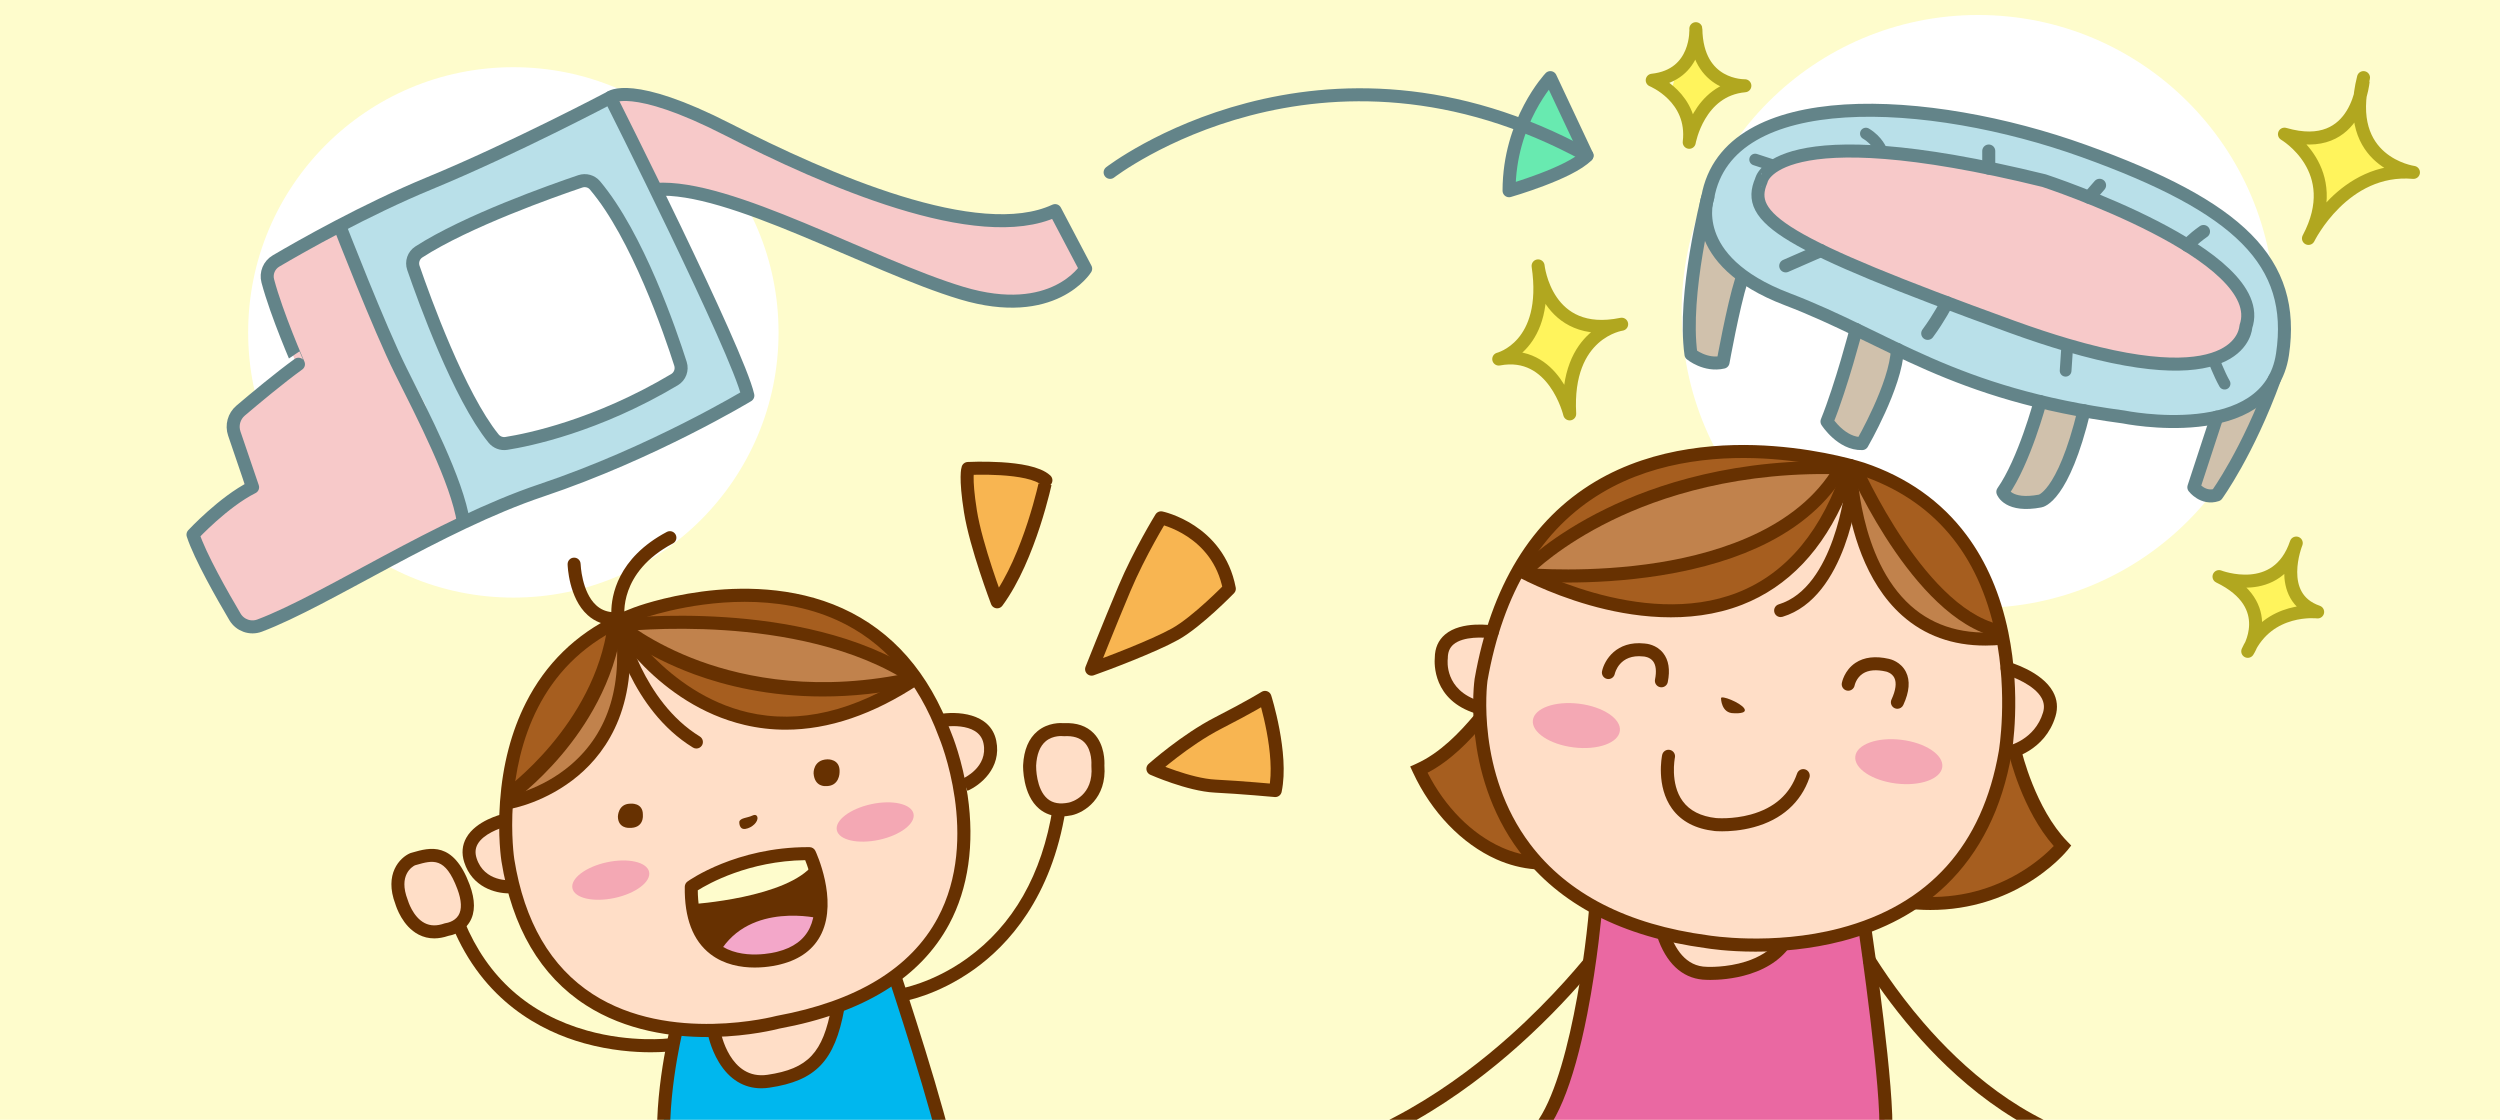 <?xml version="1.0" encoding="utf-8"?>
<!-- Generator: Adobe Illustrator 26.3.1, SVG Export Plug-In . SVG Version: 6.00 Build 0)  -->
<svg version="1.1" xmlns="http://www.w3.org/2000/svg" xmlns:xlink="http://www.w3.org/1999/xlink" x="0px" y="0px"
	 viewBox="0 0 1920 860" style="enable-background:new 0 0 1920 860;" xml:space="preserve">
<style type="text/css">
	.st0{fill:#FEFCCC;}
	.st1{fill:#FFFFFF;}
	.st2{fill:#F7C9C9;}
	.st3{fill:#B9E0E9;}
	.st4{fill:#D0C1AC;}
	.st5{fill:#68EAB0;}
	.st6{fill:none;stroke:#638489;stroke-width:10;stroke-linejoin:round;stroke-miterlimit:10;}
	.st7{fill:none;stroke:#638489;stroke-width:10;stroke-linecap:round;stroke-linejoin:round;stroke-miterlimit:10;}
	.st8{fill:none;stroke:#638489;stroke-width:9;stroke-linecap:round;stroke-linejoin:round;stroke-miterlimit:10;}
	.st9{fill:#FFDEC7;}
	.st10{fill:#C1824C;}
	.st11{fill:#A65E1F;}
	.st12{fill:#EA68A2;}
	.st13{fill:#00B7EE;}
	.st14{fill:#F3A7C9;}
	.st15{fill:#F4A8B4;}
	.st16{fill:#673101;}
	.st17{fill:#FFF45C;}
	.st18{fill:#F8B551;}
	.st19{fill:none;stroke:#673101;stroke-width:10;stroke-linecap:round;stroke-linejoin:round;stroke-miterlimit:10;}
	.st20{fill:none;stroke:#B1A71F;stroke-width:10;stroke-linecap:round;stroke-linejoin:round;stroke-miterlimit:10;}
</style>
<g id="レイヤー_11">
	<rect x="-212.57" y="-160.3" class="st0" width="2454.26" height="1305.39"/>
</g>
<g id="レイヤー_10">
	<circle class="st1" cx="394.25" cy="255.28" r="203.67"/>
	<circle class="st1" cx="1519.22" cy="239.21" r="227.7"/>
</g>
<g id="遊具着色">
	<g>
		<g>
			<path class="st2" d="M243.22,373.64c4.06-16.45,11.24-32,21.12-45.77c-0.91-0.39-1.83-0.77-2.74-1.16
				c-6.05,18.04-13.18,35.69-21.36,52.87c0.91,0.39,1.83,0.77,2.74,1.16c3.94-18.53,8.85-36.84,14.7-54.86
				c0.52-1.61-1.94-2.65-2.74-1.16c-7.18,13.38-14.36,26.77-21.54,40.15c0.91,0.39,1.83,0.77,2.74,1.16
				c3.07-13.69,8.28-26.81,15.46-38.87c-0.86-0.5-1.73-1.01-2.59-1.51c-4.02,6.87-8.04,13.74-12.05,20.61
				c-0.98,1.67,1.62,3.18,2.59,1.51c4.02-6.87,8.04-13.74,12.05-20.61c0.98-1.67-1.6-3.17-2.59-1.51
				c-7.3,12.26-12.64,25.66-15.76,39.58c-0.36,1.6,1.91,2.72,2.74,1.16c7.18-13.38,14.36-26.77,21.54-40.15
				c-0.91-0.39-1.83-0.77-2.74-1.16c-5.85,18.02-10.76,36.33-14.7,54.86c-0.33,1.57,1.97,2.77,2.74,1.16
				c8.29-17.41,15.53-35.3,21.66-53.58c0.58-1.72-1.81-2.45-2.74-1.16c-10.02,13.96-17.31,29.81-21.42,46.49
				C239.87,374.71,242.76,375.51,243.22,373.64L243.22,373.64z"/>
		</g>
	</g>
	<g>
		<g>
			<path class="st2" d="M194.68,367.27c-7.97-13.01-5.31-30.96,6.12-41.06c6.49-5.74,14.91-8.88,23.13-11.2
				c8.72-2.46,17.97-3.86,26.85-1.44c14.07,3.84,25.3,15.7,29.87,29.36c4.85,14.47,1.41,30.01-7.26,42.3
				c-4.32,6.12-9.9,11.39-16.22,15.41c-3.21,2.04-6.63,3.79-10.19,5.13c-3,1.13-6.41,2.09-9.6,1.2c-1.29-0.36-2.47-1.11-2.99-2.39
				c-0.72-1.76-3.63-0.99-2.89,0.8c3.21,7.83,13.61,4.54,19.33,2.04c7.45-3.25,14.22-8.12,19.77-14.04
				c11.05-11.79,17.46-28.21,14.68-44.4c-2.65-15.46-13.36-29.82-27.79-36.17c-8.44-3.72-17.43-4.18-26.44-2.55
				c-4.92,0.89-9.77,2.27-14.48,3.94c-4.4,1.56-8.73,3.46-12.68,5.98c-7.21,4.61-12.62,11.25-15.16,19.46
				c-2.38,7.69-2.24,16.31,0.72,23.83c0.73,1.85,1.6,3.62,2.64,5.32C193.1,370.43,195.7,368.92,194.68,367.27L194.68,367.27z"/>
		</g>
	</g>
	<polygon class="st2" points="148.22,410.61 164.6,445.76 188.59,480.5 210.72,475.82 270.57,445.56 355.96,401.25 349.23,375.7 
		316.9,303.01 291.23,248.19 260.84,173.35 211.99,200.43 205.74,215.74 228.04,281.48 204.33,299.07 184.79,315.36 179.09,326.92 
		188.59,377.18 	"/>
	<path class="st2" d="M470.81,79.09l35.93,72.83l16.35-5.62l36.72,8.64l68.9,26.3l43.08,18.43l39.08,15.89l31.9,10.75l51.08,3.5
		l39.92-23.45l-23.48-44.61l-32.87,11.61L734,167.61l-64.57-15.68l-83.55-39.07l-50.9-24.82l-32.25-13.16
		C502.74,74.87,477.63,69.23,470.81,79.09z"/>
	<path class="st3" d="M316.9,198.13l33.24,89.17l17.48,32.99L383,340.68l22.15,39.66l-49.19,20.91l-29.31-90.46l-50.48-95.05
		l-15.33-42.39l62.09-29.69l101.32-46.23l46.57-18.34l60.11,123.18l31.47,69.23l11.95,32.28l-42.26,23.14l-9.39-44.27l-24.65-76.3
		l-27.23-38.74l-23.25-28.88C447.57,138.73,343.54,169.96,316.9,198.13z"/>
	<polygon class="st3" points="383,338.68 463.84,318.65 493.42,305.11 522.7,282.65 542.65,272.09 550.85,316.65 390.04,384.78 
		372.43,359.79 	"/>
	<path class="st2" d="M1350.08,154.3l12.59,16.72c16.58,8.87,33.16,17.73,49.74,26.6c4.94,2.64,9.88,5.29,14.82,7.93
		c41.3,15.85,82.59,31.7,123.89,47.54l45.39,14.41l60.58,11.57l35.21-1.36l23.1-10.22l8.68-12.89l2.2-16.18l-9.19-19.07l-33.82-28.8
		l-74.81-39.03l-78.94-22.43l-88.43-13.13l-30.53,0.21l-34.58,5.25l-20.67,10.95L1350.08,154.3z"/>
	<path class="st3" d="M1326.71,119.39c0,0-23.94,28.6-12.69,63.71l19.81,25.27l19.78,12.93l76.56,31.79l57.66,29.18l64.39,22.38
		l43.35,9.93l65.96,9.16l27.3-1.05l32.29-8.5l19.87-14.71l11.51-24.6l1.99-30.6l-9.92-34.7l-38.01-42.11l-76.3-40.11l-74.73-25.4
		l-71.39-17.27l-74.58,1.13l-44.49,9.12l10.92,26.52c0,0,44.5-7.83,89.37-1.57l64.17,9.24l46.46,13.2l69.37,26.09l37.93,22.17
		l33.82,28.8l9.19,19.07l-10.88,29.07l-15.48,11.31l-48.31,0.84l-78.26-19.43l-85.52-31.42l-68.39-26.5l-38.87-19.2
		c0,0-27.57-10.54-30.48-28.8l1.23-12l4-9.91L1326.71,119.39z"/>
	<path class="st3" d="M1350.08,146.92c0,0,2.57-22.35,40.13-29.14l-10.43-29.22c0,0-52.59,13.83-61.12,43.83
		C1310.13,162.39,1350.08,146.92,1350.08,146.92z"/>
	<path class="st4" d="M1306.29,174.88c0,0-13.38,62.64-7.64,97.21l11.23,5.62l13.42,0.46l7.69-38.06l6.4-24.92l-8.26-10.97
		L1306.29,174.88z"/>
	<polygon class="st4" points="1424.71,256.04 1414.63,290.78 1403.13,323.73 1408.67,330.46 1419.43,335.83 1427.67,340.6 
		1443.22,314.9 1452.66,290.78 1457.2,268.42 1430.16,253.09 	"/>
	<polygon class="st4" points="1565.97,311.7 1558.88,333.8 1550.72,354.56 1544.94,366.53 1540,375.03 1540.41,380.88 
		1548.66,385.08 1566.88,384.78 1574.69,378.97 1586.39,359.4 1593.53,340.6 1600.57,315.49 	"/>
	<polygon class="st4" points="1702.74,319.7 1693.34,348.39 1686.11,370.44 1687.68,377 1699.92,380.71 1705.86,375.17 
		1724.13,347.16 1736.6,316.77 1741.22,305.66 	"/>
	<path class="st5" d="M1159.02,142.3c0,0,4.37-59.88,29.87-80.68l10.04,15.59l19.89,42.27l-7.57,7.87l-34.43,14.96H1159.02z"/>
</g>
<g id="遊具線画">
	<g id="XMLID_00000111872270411054975690000003224652750715968917_">
		<g>
		</g>
		<g>
			<path class="st6" d="M205.66,215.74c-1.58-5.94,1.03-12.2,6.33-15.31c19.32-11.37,68.4-39.27,118.18-59.82
				C394.15,114.2,468.7,74.87,468.7,74.87s98.02,194.87,105.65,228.91c0,0-72.78,44.02-158.48,72.79
				c-78.94,26.49-164.85,84.36-216.45,103.87c-7.1,2.69-15.1-0.15-18.96-6.69c-9.55-16.15-26.82-46.46-32.24-63.14
				c0,0,23.48-25.24,45.78-36.39l-14.06-41.25c-2.15-6.31-0.23-13.29,4.85-17.61c10.85-9.23,30.08-25.28,44.43-35.64
				C229.22,279.72,212.55,241.73,205.66,215.74z"/>
		</g>
	</g>
	<path class="st6" d="M355.96,401.25c-4.73-31.66-31.66-83.38-48.09-116.25s-47.03-111.65-47.03-111.65"/>
	<path class="st6" d="M317.48,205.72c8.26,23.97,35.16,98.42,61.54,131.02c2.37,2.93,6.09,4.39,9.81,3.81
		c17.01-2.68,69.24-13.29,129.19-48.97c4.18-2.49,6.07-7.54,4.59-12.17c-7.72-24.24-33.05-98.29-65.59-136.98
		c-2.77-3.29-7.28-4.52-11.36-3.14c-21.05,7.13-87.33,30.52-123.99,54.22C317.63,196.12,315.91,201.16,317.48,205.72z"/>
	<path class="st6" d="M468.7,74.87c0,0,15.85-13.5,90.39,24.65s191.93,89.8,251.22,62.22l23.48,44.61c0,0-24.65,39.91-95.09,18.78
		s-178.48-83.63-235.1-79.67"/>
	<g id="レイヤー_5">
	</g>
	<path class="st6" d="M1218.83,119.48l-28.17-59.87c0,0-31.7,33.46-31.7,86.87C1158.96,146.48,1205.91,132.98,1218.83,119.48z"/>
	<path class="st7" d="M852.57,132.39c0,0,161.41-125.02,366.26-12.91"/>
	<path class="st7" d="M1311.57,151.53c0,0-17.61,48.31,61.04,78.27c78.65,29.96,126.2,72.81,258.26,90.42
		c0,0,111.52,22.89,122.09-48.13s-33.46-113.28-152.61-156.13C1481.2,73.11,1326.83,65.02,1311.57,151.53z"/>
	<path class="st7" d="M1569.83,138.73c0,0,174.33,57.05,154.96,112.23c0,0-1.47,53.82-137.07,14.05
		c-12.92-3.79-27.06-8.43-42.54-14.05c-177.85-64.57-204.85-83.59-192.52-112.23C1352.65,138.73,1361.46,87.54,1569.83,138.73z"/>
	<path class="st7" d="M1311.57,151.53c0,0-19.37,74.18-12.91,120.55c0,0,11.15,9.21,24.65,6.07c0,0,7.63-42.42,14.09-62.99"/>
	<path class="st7" d="M1425.49,253.09c0,0-11.21,43.05-22.36,70.64c0,0,11.15,17.44,27,16.94c0,0,25.96-44.81,27.07-72.25"/>
	<path class="st7" d="M1566.88,308.42c0,0-12.21,45.84-28.7,69.32c0,0,4.04,11.74,28.7,7.04c0,0,17.47-2.41,33.68-69.29"/>
	<path class="st7" d="M1702.52,320.4l-17.65,53.82c0,0,7.13,9.39,17.65,5.87c0,0,23.69-32.46,44.4-89.3"/>
	<line class="st7" x1="1398.34" y1="192.45" x2="1371.43" y2="204.21"/>
	<path class="st7" d="M1495.18,232.5c0,0-5.83,11.54-14.7,23.54"/>
	<line class="st8" x1="1586.39" y1="284.74" x2="1587.71" y2="265"/>
	<path class="st8" d="M1699.92,275.76c0,0,4.38,11.59,8.56,18.89"/>
	<path class="st7" d="M1679.91,188.43c0,0,3.52-4.38,12.39-10.65"/>
	<line class="st7" x1="1604.45" y1="151.53" x2="1612.48" y2="142.3"/>
	<line class="st7" x1="1527.36" y1="129.11" x2="1527.36" y2="115.98"/>
	<path class="st8" d="M1445,115.98c0,0-2.87-7.97-12-13.39"/>
	<line class="st8" x1="1362.67" y1="127.35" x2="1347.96" y2="122.54"/>
</g>
<g id="人物着色">
	<g>
		<path class="st9" d="M390.13,617.17l-3.17,12.96l-10.61,3.91l-12.37,6.65l-2.5,4.7c0,0-1.96,1.41-1.17,5.2
			c0.78,3.8,0.78,3.8,0.78,3.8l1.17,6.22l7.82,6.27c0,0-1.95,1.4,1.18,5.12s3.13,3.72,3.13,3.72l3.91,2.54l4.94,2.35l5.99,0.98
			l4.6,1.37l9.9,24.53l31.3,50.33l20.35,9.66L477.73,780l18.75,6.37l39.42,3h15.36L545,720.68l-12.77-23.19L531.54,681l19.72-9.78
			l25.83-9.31l18.84-3.6l19.51-2.62h11.76h10.54l-51.1-100.39l-18.86-3.82l-31.88-14.09l-26.12-16.04l-8.61-9.39l-12.84-8.15
			c0,0-2.47-3.3-4.42-4.62c-1.95-1.33-1.95-1.33-1.95-1.33l-1.54,11.75l-2.71,15.89l-3.18,15.81l-7.1,21.52l-14.4,20.34
			l-14.09,12.92l-21.13,11.25L390.13,617.17z"/>
		<path class="st9" d="M306.7,676.7v9.6l5.48,13.48l5.87,7.7l5.09,3.19l3.13,3.98l6.03,0.78l10.02-1.17l8.9-4.56l4.03-4.05
			c0,0,0.96,1.96,2.33-3.91s1.37-5.87,1.37-5.87l-1.76-7.04c0,0,2.96-0.39-1.94-9c-4.91-8.61,0.77-0.2-4.32-7.04
			c-5.09-6.85-5.09-6.85-5.09-6.85s0.2-0.08-6.26-5.32s-6.46-5.24-6.46-5.24s-6.46,0.78-10.37,2.54c-3.91,1.76-3.91,1.76-3.91,1.76
			S306.7,667.09,306.7,676.7z"/>
		<path class="st9" d="M543.42,779.61l7.45,19.57l8.22,18.78l5.24,6.65l10.44,3.91l6.99,1.57l8.45-0.39l9.18-2.35l8.61-3.52
			l9.39-2.68l8.22-7.1l6.65-5.89l5.48-6.24l3.13-9c0,0-0.16,2.02,1.57-6.55c1.73-8.56,1.73-8.56,1.73-8.56l0.66-14.63l-1.99-15.67
			l-7.22-11.72l-6.86-7.43c0,0-5.28-5.88-9.78-3.33s-4.5,2.55-4.5,2.55l-5.67,5.5c0,0,0.59-1.94-6.65,0s-7.24,1.94-7.24,1.94
			s0.5-0.78-6.99,0.39c-7.49,1.17-0.84,1.96-7.49,1.17c-6.65-0.78-6.65-0.78-6.65-0.78l-8.02-2.72l-9-1.6l-11.06-3.38l-7.72-0.12
			l-9.78,15.12"/>
		<path class="st9" d="M617.78,645.39l7.04,18.12l4,15.13l1.55,12.43l0.21,12.24c0,0-0.47,3.91-3.02,9.78
			c-2.54,5.87,3.52-0.19-2.54,5.87c-6.07,6.06-6.07,6.06-6.07,6.06l-1.93,8.04l1.93,19.94l8.61,18.39l3.02,5.84l44.72-19.42
			L704.29,735l19.15-27.52l10.74-21.38l3.74-22.6l1.96-18.12v-24.14l-2.74-13.91l8.17-8.12l9.49-8.06l4.26-7.99l1.57-8.3
			c0,0,2.74-3.39-1.57-9.57c-4.3-6.19-4.3-6.19-4.3-6.19l-6.65-3.81h-9.39h-11.09h-5.4l-5.43-15.95l-12.5-12.63l-5.73-4.03
			l-13.08,9.62c0,0-3.33,3.52-10.57,6.26c-7.24,2.74-7.24,2.74-7.24,2.74l-37.09,14c0,0-13.19-1.26-23.75,0
			c-10.57,1.26-10.57,1.26-10.57,1.26l-12.91-1.26l-8.58,9.99l9.36,35.88L617.78,645.39z"/>
		<path class="st9" d="M789.96,584.74v13.3l4.3,9.3l3.91,4.01l3.91,5.68l6.41,3.43l3.77,0.6l8.6-0.6l6.26-3.43l6.65-2.55l4.56-4.3
			c2.49-5.28,3.27-3.72,4.05-12.13c0.78-8.41,0.59,1.37,0.78-6.65c0.2-8.02,2.74-0.59,0.2-8.02c-2.54-7.43-2.54-7.43-2.54-7.43
			s3.24-1.96-2.49-7.24c-5.73-5.28-5.73-5.28-5.73-5.28s2.54-5.42-12.13-3c-14.67,2.42-12.91,2.02-12.91,2.02l-9,2.86l-5.48,6.53
			L789.96,584.74z"/>
		<path class="st9" d="M1134.89,544.63l-16.63-11.54l-6.26-6.26l-3.72-8.41l-1.37-13.89c0,0-1.47-0.78,1.57-5.87
			c3.03-5.09,3.03-5.09,3.03-5.09s-3.52,0,4.01-4.5s7.53-4.5,7.53-4.5l6.55-1.37l14.87,0.78l12.13,1.57L1134.89,544.63z"/>
		<path class="st9" d="M1165.32,439.45l-10.93,20.07l-9.91,24.46l-3.04,26.92l-6.55,33.73l6.55,28.31l6.69,29.02l6.77,20.35
			l18.08,34.52l15.84,15.05l17.74,13.04l28.7,16.7l20.74,8.87l19.52,4.94c0,0,10.73,26.37,28.61,31.58c0,0,50.41,2.55,60.95-23.9
			l35.05-2.3l27.4-5.34l25.85-13.85l23.89-12.82l12.08-11.7l13.57-14.61l16.7-24.03l12.52-28.15l7.87-22.96l2.84-8.28l9.74-2.27
			l5.5-3.86l4.83-5.94c0,0,1.3,0.52,3.65-4.7c2.35-5.22,2.35-5.22,2.35-5.22s2.62-0.59,1.37-5.22c-1.25-4.63-1.25-4.63-1.25-4.63
			l3.27-5.53c0,0,3.13,2.67-0.52-6.1c-3.65-8.78,2.61-3.82-3.65-8.78c-6.26-4.96-6.26-4.96-6.26-4.96s0-1.57-9.91-4.43
			c-9.91-2.87-9.91-2.87-9.91-2.87l-3.86-0.65l-1.75-18.11c0,0,3.91-3.12,0-5.84c-3.91-2.72-3.91-2.72-3.91-2.72l-15.53,3.23
			l-36.78-10.8c0,0-43.09-19.64-52.69-73.89l-3.09-8.09l-3.73-12.61l-6.27-4.2l-3.87,7.69l-28.7,41.43l-30.56,21.7l-29.57,13.04
			l-46.21,5.22l-40.78-6.26l-37.04-10.96L1165.32,439.45z"/>
		<polygon class="st10" points="1173.7,438.32 1193.52,442.83 1244.91,441.32 1316.13,428.74 1344.83,418.83 1369.87,406.04 
			1388.13,393.26 1397.52,383.61 1403.13,376.57 1407.96,370.04 1411.08,364.18 1410.99,360.18 1393.61,359.61 1319,368.86 
			1252.48,388.3 1218.3,406.04 		"/>
		<polygon class="st10" points="1420.7,373.43 1430.16,412.3 1452.1,457.41 1480.22,479.67 1493,485.61 1503.43,488.22 1517,490.47 
			1523.29,489.16 1528.22,486.91 1482.57,449.09 1451.52,408.65 1434.83,380.71 1427.25,367.43 		"/>
		<polygon class="st10" points="480.61,481.45 490.15,491.84 526.48,510.13 577.09,526.57 637.74,529.96 685.61,524.99 
			696.4,519.73 688.48,513.52 634.82,490.83 579.43,479.48 507.96,475.96 		"/>
		<path class="st10" d="M471.52,492.65l-7.65,23.85l-18,34.58L431,571.96l-12.78,14.09l-6.78,7.41c0,0-9.37,4.28-12,10.28
			c-2.63,6-2.63,6-2.63,6l2.12,4.32l14.95-5.31l29.84-17.02l19.05-22.3l11.77-28.11l6.06-22.57l-2.88-29.65L471.52,492.65z"/>
		<path class="st11" d="M390.13,611.39l28.09-25.35l27.13-30.74l16.29-30.31l8.49-22.03l2.15-22.74
			C472.28,480.22,398.05,507.62,390.13,611.39z"/>
		<polygon class="st11" points="493.77,499.46 514.47,522.68 560.5,548.26 606.83,555.3 644.82,549.93 674.91,538.57 685.48,532.3 
			685.61,524.99 648.42,529.96 581.76,524.99 531.54,513.91 		"/>
		<polygon class="st11" points="480.61,481.45 533.52,479.48 597.56,483.2 648.42,496.58 673.87,505.43 685.61,509.09 691.2,508.3 
			682.26,494.29 642.57,469.96 601.87,458.48 559.09,456.91 522.04,462.2 493.77,469.96 		"/>
		<polygon class="st11" points="1089.7,591.16 1099.09,607.65 1113.17,627.02 1142.38,651 1156.61,656.22 1172.98,656.82 
			1167.14,645.66 1151.04,615.52 1141.44,591.16 1141.44,572.94 1134.89,555.3 1123.61,563.97 1099.09,587.35 		"/>
		<polygon class="st11" points="1477.27,688.79 1489.35,677.09 1506.84,656.82 1521.8,633.53 1536.44,600.39 1540,587.35 
			1542.85,579.07 1547.72,581.63 1558.09,609.78 1569.38,631.17 1583.26,651 1573.55,659.35 1547.72,677.09 1515.43,688.79 
			1489.87,694.83 		"/>
		<polygon class="st11" points="1424.43,359.65 1444.97,397.69 1474.46,441.32 1491.05,456.12 1507.82,470.01 1528.22,486.91 
			1536.44,483.2 1532.74,466.3 1519.09,428.95 1486.74,390.65 1453.38,368.86 		"/>
		<polygon class="st11" points="1173.7,438.32 1210.73,411.52 1252.48,388.3 1303.25,373.47 1330.52,367.43 1356.91,364.16 
			1387.09,359.61 1392.83,354.06 1377.26,348.39 1348.48,347.16 1279.61,351.74 1240.48,365.09 1203.96,389.61 1181,413.61 		"/>
		<path class="st11" d="M1190.39,447.39c-0.14,2.3,35.43,13.67,35.43,13.67l49.7,8.9l55.37-6.78l20.41-11.48l25.95-13.37
			l12.63-16.93l9.4-16.55l8.38-12.1l6.76-11.86v-9.01l-3.35-7.69l-7.95,16.53l-15,12.55l-33.91,20.77l-51.81,19.4l-40.52,4.89
			l-40.72,4.5L1190.39,447.39z"/>
		<path class="st12" d="M1177.87,869.61c0,0,25.3-28.96,31.83-69.39l8.35-34.96l2.61-25.57l4.7-40.82l16.17,8.47l22.09,5.06
			l11.91,3.02l8.73,15.45l10.53,11.22l9.35,4.9l12.52,0.07l14.24-2.15l15.39-4.56c0,0-2.64,3.22,5.02-2.48s7.67-5.7,7.67-5.7
			l3.84-5.72l2.26-3.36l29.31,1.25l20.04-6.34l18.04-3.28l7.67,41.14l4.33,45.91l3.13,63.65L1177.87,869.61z"/>
		<polyline class="st13" points="509.78,865.89 509.78,848.48 512.13,828.72 514.47,811.5 518,792.33 528.17,791.15 545.59,791.15 
			549.83,796.45 566.14,825.29 584.91,831.46 605.85,828.52 618.96,821.14 625.61,814.04 633.43,804.48 640.87,792.91 644.16,777.8 
			652.8,769.2 669.13,760.5 686.26,751.63 723.63,864.13 618.17,896.02 		"/>
		<polygon class="st14" points="547.13,725.99 560.46,712.3 573.37,703.11 588.24,696.84 604.67,693.91 625.61,696.83 
			630.11,699.59 629.62,707.48 625.61,716.8 618.96,725.02 608.39,731.46 599.39,735.2 591.37,737.54 578.46,737.35 567.78,736.37 
			561.24,734.61 		"/>
	</g>
	
		<ellipse transform="matrix(0.978 -0.21 0.21 0.978 -131.362 113.402)" class="st15" cx="468.82" cy="675.85" rx="30.11" ry="14.02"/>
	
		<ellipse transform="matrix(0.978 -0.21 0.21 0.978 -117.488 155.005)" class="st15" cx="671.84" cy="631.26" rx="30.11" ry="14.02"/>
	
		<ellipse transform="matrix(0.122 -0.993 0.993 0.122 508.649 1691.647)" class="st15" cx="1210.99" cy="558.17" rx="16.9" ry="33.64"/>
	
		<ellipse transform="matrix(0.122 -0.993 0.993 0.122 698.375 1961.981)" class="st15" cx="1458.73" cy="586.04" rx="16.9" ry="33.64"/>
</g>
<g id="人物線画">
	<g>
		<path class="st16" d="M1173.88,441.32c-1.26,0-2.53-0.48-3.5-1.43c-1.97-1.93-2-5.09-0.07-7.07c0.86-0.88,21.54-21.75,62.77-41.96
			c37.86-18.56,100.97-39.95,186.56-36.42c2.76,0.11,4.9,2.44,4.79,5.2c-0.11,2.76-2.44,4.91-5.2,4.79
			c-83.25-3.43-144.54,17.24-181.3,35.19c-39.85,19.45-60.28,40-60.48,40.2C1176.47,440.82,1175.18,441.32,1173.88,441.32z"/>
		<g>
			<path class="st16" d="M543.05,796.45c-26.34,0-62.24-4.56-93.14-24.5c-34.85-22.49-56.65-59.67-64.8-110.51
				c-0.13-0.8-3-19.56-1.1-45.84c2.05-28.28,8.72-53.77,19.82-75.76c15.17-30.05,38.32-52.67,68.79-67.23
				c4.58-2.19,9.39-4.22,14.28-6.04c1.2-0.45,22.21-8.32,52.29-12.27c28.1-3.7,69.61-4.46,107.84,12.91
				c38.37,17.42,66.43,49.49,83.41,95.33c0.79,1.87,8.75,21.19,12.71,48.33c5.44,37.24,0.54,71.42-14.16,98.83
				c-22.2,41.39-66.09,68.4-130.45,80.26c-2.41,0.64-22.65,5.79-50.19,6.42C546.63,796.43,544.86,796.45,543.05,796.45z
				 M571.93,462.2c-44.58,0-80.95,13.53-81.5,13.74l-0.04,0.01c-4.62,1.71-9.15,3.63-13.47,5.69
				c-62.66,29.93-79.69,89.76-82.95,134.68c-1.81,25.06,0.98,43.37,1.01,43.56c7.67,47.88,27.96,82.75,60.29,103.64
				c59.23,38.26,140.04,16.96,140.85,16.74l0.41-0.09c61.3-11.26,102.89-36.54,123.61-75.13c33.18-61.79,1.37-137.92,1.04-138.68
				l-0.09-0.23c-16.01-43.28-42.3-73.48-78.14-89.78C619.58,465.72,594.69,462.2,571.93,462.2z"/>
			<path class="st16" d="M472.28,480.22c-8.19,0-15.26-2.65-21.05-7.89c-14.46-13.1-15.29-37.88-15.31-38.93
				c-0.07-2.76,2.1-5.06,4.86-5.13c2.78-0.09,5.05,2.1,5.13,4.86l0,0c0.01,0.22,0.77,21.62,12.05,31.81
				c3.26,2.95,7.06,4.65,11.52,5.14c0.07-12.35,4.62-41.42,42.65-61.57c2.44-1.29,5.47-0.36,6.76,2.08s0.36,5.47-2.08,6.76
				c-41.84,22.17-37.32,55.61-37.11,57.03l0.8,5.34l-5.39,0.41C474.16,480.18,473.21,480.22,472.28,480.22z"/>
			<path class="st16" d="M391.82,621.25l-1.69-9.86c0.25-0.04,25.41-4.61,47.88-23.65c29.9-25.34,41.26-63.23,33.75-112.64l9.89-1.5
				c10.08,66.35-14.84,103-37.53,122.06C419.58,616.3,392.95,621.06,391.82,621.25z"/>
			<path class="st16" d="M534.82,574.87c-0.89,0-1.79-0.24-2.61-0.74c-47.84-29.35-61.42-90.38-61.97-92.97
				c-0.58-2.7,1.14-5.36,3.84-5.94c2.7-0.58,5.36,1.14,5.94,3.84l0,0c0.13,0.59,13.29,59.47,57.43,86.55
				c2.35,1.44,3.09,4.52,1.65,6.88C538.14,574.02,536.5,574.87,534.82,574.87z"/>
			<path class="st16" d="M393.3,615.89l-6.34-8.99c0.69-0.49,69.43-49.88,79.87-127.42l10.9,1.47
				c-5.81,43.13-28.44,77.52-46.41,98.77C411.91,602.67,394.05,615.36,393.3,615.89z"/>
			<path class="st16" d="M603.4,560.41c-10.65,0-21.16-1.21-31.51-3.65c-67.1-15.77-102.96-76.57-104.46-79.15l8.65-5.01
				c0.35,0.6,35.32,59.72,98.18,74.45c39.63,9.29,82.05-0.76,126.06-29.87l5.52,8.34C670.74,548.74,636.41,560.41,603.4,560.41z"/>
			<path class="st16" d="M631.89,534.9c-41.38,0-74.82-8.28-98.54-16.98c-39.53-14.5-60.95-32.89-61.84-33.66l7.22-8.3l-3.61,4.15
				l3.6-4.16c0.21,0.18,21.11,18.05,58.92,31.83c34.84,12.7,91.61,24.42,164.24,8.2l2.4,10.73
				C678.1,532.57,653.88,534.9,631.89,534.9z"/>
			<path class="st16" d="M700.3,525.5c-43.5-29.26-102.11-38.71-143.61-41.48c-45.27-3.02-80.62,1.02-80.97,1.06l-1.17-9.93
				c1.47-0.17,36.45-4.19,82.61-1.12c42.79,2.84,103.33,12.64,148.72,43.17L700.3,525.5z"/>
			<path class="st16" d="M390.92,686.11c-10.65,0-28.3-4.83-34.4-23.94c-2.15-6.75-1.6-13.08,1.63-18.81
				c7.44-13.16,26.83-17.9,27.65-18.1l2.31,9.73l-1.16-4.86l1.16,4.86c-4.44,1.07-16.91,5.54-21.28,13.31
				c-1.83,3.25-2.09,6.79-0.8,10.83c5.9,18.49,26.01,16.96,26.87,16.89l0.92,9.96C392.94,686.06,391.96,686.11,390.92,686.11z"/>
			<path class="st16" d="M743,607.34l-3.92-9.2c0.81-0.35,20.03-8.92,16.24-27.26c-3.64-17.61-32.25-12.58-32.54-12.53l-1.82-9.83
				c13.3-2.47,39.66-1.41,44.16,20.34C769.48,589.98,752.56,603.26,743,607.34z"/>
			<path class="st16" d="M579.64,743.07c-10.52,0-23.4-2.13-34.05-10.32c-13.44-10.34-20.06-27.76-19.68-51.76
				c0.03-1.58,0.8-3.06,2.08-3.98c1.51-1.09,37.45-26.41,92.56-26.41c0.39,0,0.78,0,1.17,0c1.92,0.01,3.67,1.13,4.49,2.87
				c0.71,1.5,17.2,37.14,4.75,63.4c-5.66,11.94-16.25,19.93-31.47,23.75C598.41,740.92,590.23,743.07,579.64,743.07z M535.9,683.77
				c0.15,19.3,5.46,33.1,15.79,41.05c17.75,13.66,44.89,6.22,45.17,6.14c0.05-0.01,0.1-0.03,0.14-0.04
				c12.2-3.05,20.59-9.22,24.91-18.32c8.62-18.14-0.13-43.52-3.53-52C574.95,661.19,543.98,678.7,535.9,683.77z"/>
			<path class="st16" d="M506.41,894.63c-6.73-43.92,7.61-102.78,8.22-105.26l9.71,2.4c-0.15,0.59-14.46,59.42-8.04,101.35
				L506.41,894.63z"/>
			<path class="st16" d="M584.69,835.81c-13.35,0-24.51-6.79-32.52-19.91c-6.6-10.82-8.67-22.16-8.75-22.64l9.85-1.75l-4.92,0.87
				l4.92-0.88c0.28,1.56,7.25,38.24,36.21,33.94c31.13-4.63,42.6-16.85,49.11-52.31l9.84,1.81c-7.32,39.85-21.82,55.09-57.48,60.39
				C588.81,835.65,586.73,835.81,584.69,835.81z"/>
			<path class="st16" d="M724.34,894.78c-7.29-39.5-41.74-143.07-42.09-144.11l9.49-3.16c1.43,4.28,35.02,105.27,42.43,145.46
				L724.34,894.78z"/>
			<path class="st16" d="M499.75,808.15c-12.28,0-30.72-1.25-51.12-6.92c-33.08-9.2-77.5-32.27-101.29-89.93l9.24-3.81
				c17.82,43.18,49.57,71.44,94.39,84.01c33.75,9.47,62.67,6,62.96,5.97l1.25,9.92C514.65,807.45,508.92,808.15,499.75,808.15z"/>
			<path class="st16" d="M692.75,769.2l-1.54-9.88l0.77,4.94l-0.78-4.94c0.25-0.04,24.8-4.1,51.37-23.19
				c35.56-25.54,57.74-64.46,65.92-115.67l9.88,1.58c-10.78,67.46-44.23,103.87-70.39,122.52
				C719.52,764.86,693.83,769.03,692.75,769.2z"/>
			<path class="st16" d="M333.5,720.68c-4.25,0-8.27-0.97-12.03-2.92c-12.33-6.39-17.14-21.18-17.81-23.4
				c-8.84-23.21,3.48-35.7,11.25-39.07c0.2-0.09,0.41-0.16,0.62-0.22l1.25-0.36c13.2-3.79,31.28-8.99,43.87,24.61
				c4.46,11.91,4.45,21.64-0.04,28.92c-4.98,8.08-13.79,10.09-16.31,10.51C340.56,720.03,336.95,720.68,333.5,720.68z
				 M313.22,691.41c0.05,0.17,3.72,12.77,12.89,17.49c4.43,2.28,9.43,2.37,15.3,0.27c0.37-0.13,0.76-0.22,1.15-0.26
				c0.03,0,6.48-0.86,9.58-5.99c2.7-4.45,2.4-11.4-0.86-20.09c-9.34-24.95-18.74-22.25-31.74-18.51l-0.88,0.25
				c-2.1,1.05-12.86,7.54-5.6,26.39C313.13,691.1,313.17,691.25,313.22,691.41z"/>
			<path class="st16" d="M815.01,627.02c-6.6,0-12.25-1.96-16.9-5.85c-12.88-10.79-12.4-32.53-12.37-33.45c0-0.04,0-0.07,0-0.11
				c0.59-11.73,4.33-20.51,11.1-26.11c8.13-6.72,17.88-6.33,20.32-6.11c9.67-0.46,17.36,2.15,22.83,7.78
				c8.57,8.82,8.34,21.97,8.19,24.65c1.94,25.46-15.51,36.18-25.06,38.3C820.28,626.72,817.57,627.02,815.01,627.02z M795.74,588.05
				c-0.02,0.98-0.13,18,8.81,25.47c4.04,3.37,9.43,4.3,16.47,2.83c1.88-0.44,19.08-5.16,17.17-28.07c-0.02-0.28-0.02-0.56,0-0.84
				c0.01-0.09,0.79-11-5.41-17.33c-3.44-3.51-8.64-5.1-15.46-4.71c-0.33,0.02-0.65,0-0.98-0.04c-0.04-0.01-7.49-0.88-13.22,3.92
				C798.68,573.02,796.19,579.33,795.74,588.05z"/>
			<g>
				<path class="st16" d="M1348.28,730.87c-21.54,0-36.32-2.38-38.02-2.67c-64.47-8.64-112.61-33.49-143.09-73.87
					c-23.42-31.01-31.6-65.46-34.34-88.89c-2.97-25.37-0.44-43.28-0.33-44.03c0.01-0.05,0.02-0.1,0.02-0.15
					c12.54-71.22,43.65-122.12,92.48-151.3c46.27-27.65,100.04-30.13,137.02-27.34c39.88,3.01,68.52,12.36,69.72,12.76
					c32.88,11.05,59.3,29.74,78.55,55.56c15.35,20.58,26.14,45.67,32.1,74.57c10.07,48.89,2.86,91.26,2.55,93.04
					c-7.25,42.03-24.18,76.1-50.31,101.25c-20.9,20.12-47.64,34.54-79.47,42.86C1390.52,729.1,1366.88,730.87,1348.28,730.87z
					 M1142.38,522.91c-0.33,2.43-8.88,70.34,32.84,125.5c28.84,38.13,74.75,61.65,136.46,69.9c0.06,0.01,0.12,0.02,0.18,0.03
					c0.49,0.08,49.32,8.17,101.06-5.42c68.59-18.02,109.69-63.8,122.16-136.07c0.07-0.43,7.21-42.54-2.55-89.6
					c-12.93-62.36-47.9-103.53-103.95-122.37c-0.26-0.09-28.87-9.41-67.59-12.3c-35.46-2.64-86.96-0.28-130.9,26
					C1183.89,406.19,1154.39,454.75,1142.38,522.91z M1142.38,522.85L1142.38,522.85L1142.38,522.85z"/>
				<path class="st16" d="M1524.74,495.8c-25.23,0-46.69-7.75-63.93-23.13c-29.01-25.87-39.23-66.98-42.83-92.47
					c-17.78,42.11-44.61,70.39-79.98,84.23c-41.2,16.12-86.4,9.12-117.06,0.4c-32.99-9.38-56.06-22.34-57.03-22.88l4.93-8.7
					c0.91,0.51,91.46,50.88,165.56,21.86c38.04-14.9,65.58-48.25,81.87-99.13c0.75-2.34,3.09-3.78,5.51-3.42
					c2.43,0.37,4.23,2.44,4.25,4.9c0.01,0.71,1.22,71.92,41.47,107.78c18.15,16.17,41.76,22.86,70.17,19.87l1.04,9.95
					C1533.93,495.55,1529.27,495.8,1524.74,495.8z"/>
				<path class="st16" d="M1367.52,473.91c-2.15,0-4.13-1.39-4.78-3.55c-0.8-2.64,0.7-5.43,3.34-6.23
					c42.81-12.95,51.13-89.99,51.21-90.77c0.28-2.75,2.73-4.74,5.48-4.47c2.75,0.28,4.75,2.73,4.47,5.48
					c-0.35,3.44-9.07,84.45-58.26,99.33C1368.49,473.84,1368,473.91,1367.52,473.91z"/>
				<path class="st16" d="M1203.64,447.39c-18.02,0-29.69-1.02-30.65-1.11l0.9-9.96c0.47,0.04,47.53,4.12,100.35-4.36
					c48.08-7.73,110.99-27.75,137.58-79.28l8.89,4.59c-12.67,24.54-33.74,44.49-62.63,59.29c-22.82,11.69-50.57,20.21-82.46,25.31
					C1248.05,446.28,1222.4,447.39,1203.64,447.39z"/>
				<path class="st16" d="M1539.76,490.47c-66.29-8.31-118.15-126.02-120.32-131.03l9.17-3.98c0.51,1.17,51.74,117.49,112.39,125.09
					L1539.76,490.47z"/>
			</g>
			<path class="st16" d="M1275.96,527.85c-0.33,0-0.66-0.03-1-0.1c-2.71-0.55-4.46-3.19-3.91-5.89c1.27-6.26,0.74-11.12-1.53-14.05
				c-2.6-3.36-7.03-3.62-7.07-3.62l-0.36-0.03c-18.38-2.07-21.81,12.78-21.95,13.41c-0.58,2.7-3.24,4.42-5.94,3.83
				c-2.7-0.58-4.41-3.24-3.83-5.94c1.81-8.39,10.96-23.61,32.67-21.25c1.66,0.09,9.14,0.87,14.25,7.31
				c4.27,5.38,5.47,12.9,3.56,22.33C1280.38,526.22,1278.29,527.85,1275.96,527.85z"/>
			<path class="st16" d="M1457.2,544.35c-0.7,0-1.42-0.15-2.1-0.46c-2.51-1.16-3.6-4.13-2.44-6.64c3.3-7.12,4.06-12.87,2.21-16.63
				c-1.88-3.81-6.04-4.79-6.22-4.83c-7.68-1.77-13.71-1.25-18.01,1.54c-5.12,3.32-6.28,9.02-6.29,9.08
				c-0.53,2.69-3.12,4.48-5.82,3.98c-2.7-0.5-4.49-3.06-4.02-5.76c0.07-0.4,1.82-9.81,10.5-15.57c6.67-4.42,15.33-5.44,25.75-3.05
				c1.26,0.27,9.03,2.21,12.98,9.99c3.39,6.68,2.71,15.24-2.01,25.44C1460.89,543.27,1459.08,544.35,1457.2,544.35z"/>
			<path class="st16" d="M1322.61,638.45c-3.4,0-5.51-0.19-5.73-0.22c-14.68-1.63-25.68-7.4-32.75-17.17
				c-12.45-17.19-7.79-40.29-7.59-41.27c0.57-2.7,3.21-4.43,5.92-3.87c2.7,0.57,4.43,3.21,3.87,5.91l0,0
				c-0.04,0.2-3.93,19.84,5.93,33.4c5.35,7.36,13.98,11.75,25.65,13.04c0.05,0.01,12.64,1.12,26.67-2.72
				c18.11-4.96,30.08-15.56,35.58-31.5c0.9-2.61,3.75-4,6.36-3.1c2.61,0.9,4,3.75,3.1,6.36c-6.58,19.08-21.35,32.21-42.71,37.97
				C1337.15,637.93,1328.16,638.45,1322.61,638.45z"/>
			<path class="st16" d="M1135.09,548.26c-0.48,0-0.97-0.07-1.46-0.22c-33.45-10.2-32.07-38.92-31.71-42.86
				c0.06-7.47,2.71-13.49,7.89-17.89c12.63-10.73,36.06-7.05,37.05-6.88c2.73,0.45,4.57,3.02,4.13,5.74
				c-0.45,2.72-3.02,4.58-5.74,4.13c-5.51-0.89-21.43-1.78-28.97,4.65c-2.93,2.5-4.36,5.93-4.36,10.5l-0.05,0.69
				c-0.12,0.95-2.76,23.99,24.68,32.36c2.64,0.8,4.13,3.6,3.32,6.24C1139.21,546.87,1137.23,548.26,1135.09,548.26z"/>
			<path class="st16" d="M1542.52,582.94c-2.33,0-4.41-1.63-4.89-4c-0.55-2.71,1.19-5.35,3.9-5.9c0.84-0.18,21.16-4.72,27.51-25.8
				c1.2-3.98,0.84-7.63-1.1-11.17c-5.42-9.88-21.94-16.36-27.84-18.02c-2.66-0.75-4.21-3.51-3.46-6.16c0.74-2.66,3.5-4.21,6.16-3.47
				c1.03,0.29,25.33,7.22,33.9,22.82c3.27,5.94,3.91,12.29,1.92,18.89c-8.1,26.9-33.99,32.48-35.09,32.71
				C1543.19,582.9,1542.85,582.94,1542.52,582.94z"/>
			<path class="st16" d="M1179.41,667.65c-0.13,0-0.26,0-0.4-0.02c-10.18-0.8-20.21-3.39-29.82-7.69
				c-26.55-11.89-49.89-36.2-64.04-66.69l-2.13-4.59l4.62-2.08c18.52-8.33,33.46-24.24,44.41-37.18c1.78-2.11,4.94-2.37,7.05-0.59
				c2.11,1.78,2.37,4.94,0.59,7.05c-10.73,12.68-25.15,28.09-43.31,37.59c13.28,26.25,33.82,47.01,56.92,57.35
				c8.56,3.83,17.48,6.14,26.51,6.85c2.75,0.22,4.81,2.62,4.59,5.38C1184.19,665.66,1182,667.65,1179.41,667.65z"/>
			<path class="st16" d="M1587.63,646.21c-24.53-25.27-34.94-68.97-35.04-69.41c-0.63-2.69-3.32-4.36-6-3.73
				c-2.69,0.63-4.36,3.31-3.74,6c0.42,1.82,10.26,43.21,34.43,70.67c-4.36,4.55-13.63,13.26-27.41,21.25
				c-24.26,14.07-51.12,19.88-79.95,17.32c-0.42,0.97-1.13,1.84-2.05,2.48c-2.91,2.03-6.03,3.68-9.14,5.38
				c0.73,0.66,1.65,1.12,2.7,1.26c7.37,1,14.42,1.44,21.15,1.44c31.94,0,56.63-10.07,72.71-19.46c21.15-12.36,32.2-26.02,32.66-26.6
				l2.75-3.44L1587.63,646.21z"/>
			<path class="st16" d="M1365.08,723.1c-5.6,6.85-13.69,12-24.24,15.37c-15,4.78-29.5,4.07-29.64,4.06l-0.24-0.01
				c-16.49-0.12-24.84-14.37-29.03-27.31c-3.57,0.52-7.24,0.38-10.6-0.48c0.74,2.65,1.61,5.39,2.69,8.16
				c7.49,19.22,20.2,29.46,36.76,29.63c0.36,0.02,1.35,0.06,2.85,0.06c5.4,0,17.36-0.52,29.97-4.49
				c15.56-4.9,26.93-13.44,33.67-25.07C1373.17,723.58,1369.03,723.64,1365.08,723.1z"/>
			<path class="st16" d="M1176.63,879.52l-5.5-8.35c30.16-19.88,45.77-131.42,49.23-172.71l9.96,0.84
				c-0.03,0.38-3.28,38.47-11.26,79.19C1208.17,834.16,1193.89,868.15,1176.63,879.52z"/>
			<path class="st16" d="M1453.11,872.1l-9.97-0.8c2.53-31.42-15.43-154.6-15.62-155.84l9.89-1.45
				C1438.17,719.12,1455.74,839.56,1453.11,872.1z"/>
			<path class="st16" d="M1225.82,725.02c-9.92,12.78-33.2,41.06-66.17,70.53C1118.87,832,1054.5,877.8,979.4,888.92l1.46,9.89
				c77.63-11.5,143.8-58.54,185.63-95.97c24.35-21.79,43.52-42.95,56.07-57.91C1223.71,738.3,1224.72,731.65,1225.82,725.02z"/>
			<path class="st16" d="M1477.37,785.56c-21.56-24.98-36.56-48.61-43.97-61.21c-0.37,2.71-1.16,5.27-2.08,6.91
				c-0.25,0.44-0.53,0.81-0.84,1.13c0.28,2.49,0.51,4.98,0.64,7.48c8.49,13.45,21.42,32.19,38.53,52.04
				c29.95,34.74,78.76,79.21,141.21,93.79l2.27-9.74C1553.37,862.01,1506.32,819.1,1477.37,785.56z"/>
		</g>
		<path class="st16" d="M531.54,694.42c0,0,73.72-4.77,93.29-30.91l3.78,13.35l1.98,15.89l-1.06,12.66c0,0-53.46-13.3-76.92,26.05
			C552.6,731.46,536.28,718.4,531.54,694.42z"/>
		<path class="st16" d="M567.79,631.11c0,0-0.44,6.26,4.7,5.48c5.14-0.78,9.93-5.53,9.2-8.9c0,0-0.39-3.03-4.01-1.27
			S568.48,628.08,567.79,631.11z"/>
		<path class="st16" d="M624.83,593.93c0,0-0.49-10.37,10.57-10.76c0,0,10.08-0.59,9.39,9.98c0,0,0.1,10.96-10.76,10.57
			C634.02,603.72,625.61,604.5,624.83,593.93z"/>
		<path class="st16" d="M474.54,627.2c0,0,0.02-9.78,9.41-9.98c0,0,9.98-1.2,9.78,8.65c0,0,1.17,10.53-10.76,9.94
			C482.98,635.8,474.72,636.2,474.54,627.2z"/>
		<path class="st16" d="M1321.74,536.31c0,0,0.1,11.65,9.98,11.45c0,0,10.77,0.78,7.83-3.72
			C1336.61,539.54,1321.4,533.54,1321.74,536.31z"/>
	</g>
</g>
<g id="その他着色">
	<polygon class="st17" points="1762.66,109.29 1771.98,119.74 1778.72,132.39 1779.96,146.48 1779.96,165.42 1788.63,160.69 
		1803.72,146.92 1820.61,137.35 1833.96,132.39 1842.34,129.11 1829.2,121.36 1821.6,113.48 1815.76,103.04 1813.63,96.21 
		1808.19,84.68 1797.96,97.96 1789.11,103.04 1775.26,106.57 	"/>
	<path class="st17" d="M1729.08,465l2.82,8.91l-2.82,16.56l12.14-9.52l12.32-7.03l13.11-3.96l8.35-2.11l-7-4.97
		c0,0-2.78-7.4-5.35-11.18s-2.57-3.78-2.57-3.78l-0.7-5.09l0.03-7.46l-9.94,2.96c0,0,0.11,2.42-8.27,4.85l-14.94,3.12l-10.39,1.11
		L1729.08,465z"/>
	<path class="st17" d="M1283.26,71.17l6.28,7.02l5.59,10.38l1.71,6.03l-0.18,8.45l7.82-12.85c0,0-6.51-4.75,0-7.06l6.52-7.1l9-3.25
		l10.88-5.17l-7.95-6l-13.06-11.62l-5.4-7.62l-7.15,1.52c0,0-0.24,3.18-4.94,6.9c-4.7,3.71-4.7,3.71-4.7,3.71l0,0L1283.26,71.17z"/>
	<path class="st17" d="M1158.96,272.21l14.75,5.07l15.19,7.46l5.96,9.91c4.6,7.65,8.72,17.05,8.72,17.05l2.63-14.81l1.07-6.11
		l5.06-15.02l3.93-6.82l6.63-7.9l11.64-10.5l-15.7,2.56l-13.63-8.82c0,0-3.72-1.37-6.96-5.25c-7.56-9.06-7.56-9.06-7.56-9.06
		l-6.28-3.44l-3.15,9.96c0,0,3.39,1.5-1.63,7.79c-5.02,6.29-2.67,1.6-5.02,6.29c-2.35,4.7,3.91-2.35-2.35,4.7
		c-6.26,7.04-4.7,4.3-6.26,7.04s-1.57,2.74-1.57,2.74L1158.96,272.21z"/>
	<polygon class="st18" points="742.74,364.18 742.74,380.88 745.3,397.69 750.91,417.07 754.79,430.1 761.47,444.06 765.82,462.2 
		773,447.39 785.73,425.25 792.25,407.91 799.03,385.89 803.26,368.86 794.52,364.18 759.43,359.61 	"/>
	<polygon class="st18" points="838.34,513.91 852.57,479.67 861.99,455.8 871.17,435.37 891.7,397.69 902.25,401.25 918.87,410.9 
		933.15,424.15 940.05,438.32 944.13,452.15 913.7,479.48 891.23,493.95 	"/>
	<polygon class="st18" points="885.43,590.43 913.21,568.86 933.15,556.54 971.52,535.6 974.76,547.43 978.47,565.3 980.8,587.06 
		979.4,607.14 951.96,606.06 915.96,601.96 	"/>
</g>
<g id="その他線画">
	<path class="st19" d="M765.82,462.2c0,0-16.27-42.72-20.52-69.46c-4.26-26.74-1.91-32.95-1.91-32.95s47.35-2.54,59.87,9.07
		C803.26,368.86,790.99,428.09,765.82,462.2z"/>
	<path class="st19" d="M838.34,513.91c0,0,13.44-33.91,25.18-61.76c11.74-27.85,28.17-54.46,28.17-54.46s43.83,9.14,52.43,54.46
		c0,0-24.65,25.37-41.48,34.76C885.83,496.3,849.55,510,838.34,513.91z"/>
	<path class="st19" d="M885.43,590.43c0,0,25.04-22.3,50.09-35.13c25.04-12.82,36-19.7,36-19.7s13.8,43.46,7.88,71.54
		c0,0-26.31-2.42-46.24-3.41C913.22,602.74,885.43,590.43,885.43,590.43z"/>
	<path class="st20" d="M1151.04,275.76c0,0,39.35-9.65,30.22-71.55c0,0,5.87,56.92,64.17,44.79c0,0-43.51,6.05-39.91,68.87
		C1205.52,317.87,1193.61,267.69,1151.04,275.76z"/>
	<path class="st20" d="M1268.91,61.62c0,0,32.58,13.21,28.42,47.66c0,0,7.04-40.29,42.72-43.42c0,0-37.01,1.17-37.64-43.83
		C1302.41,22.04,1304.52,57.77,1268.91,61.62z"/>
	<path class="st20" d="M1704.2,442.83c0,0,44.84,17.48,59.32-25.76c0,0-16.83,41.41,16.43,52.89c0,0-37.69-4.57-53.67,30.26
		C1726.28,500.22,1749.75,464.87,1704.2,442.83z"/>
	<path class="st20" d="M1754.47,103.04c0,0,46.61,27.08,18.44,80.06c0,0,27-55.41,80.61-50.71c0,0-54.78-7.43-38.35-72.78
		C1815.17,59.61,1812.34,119.87,1754.47,103.04z"/>
</g>
</svg>

